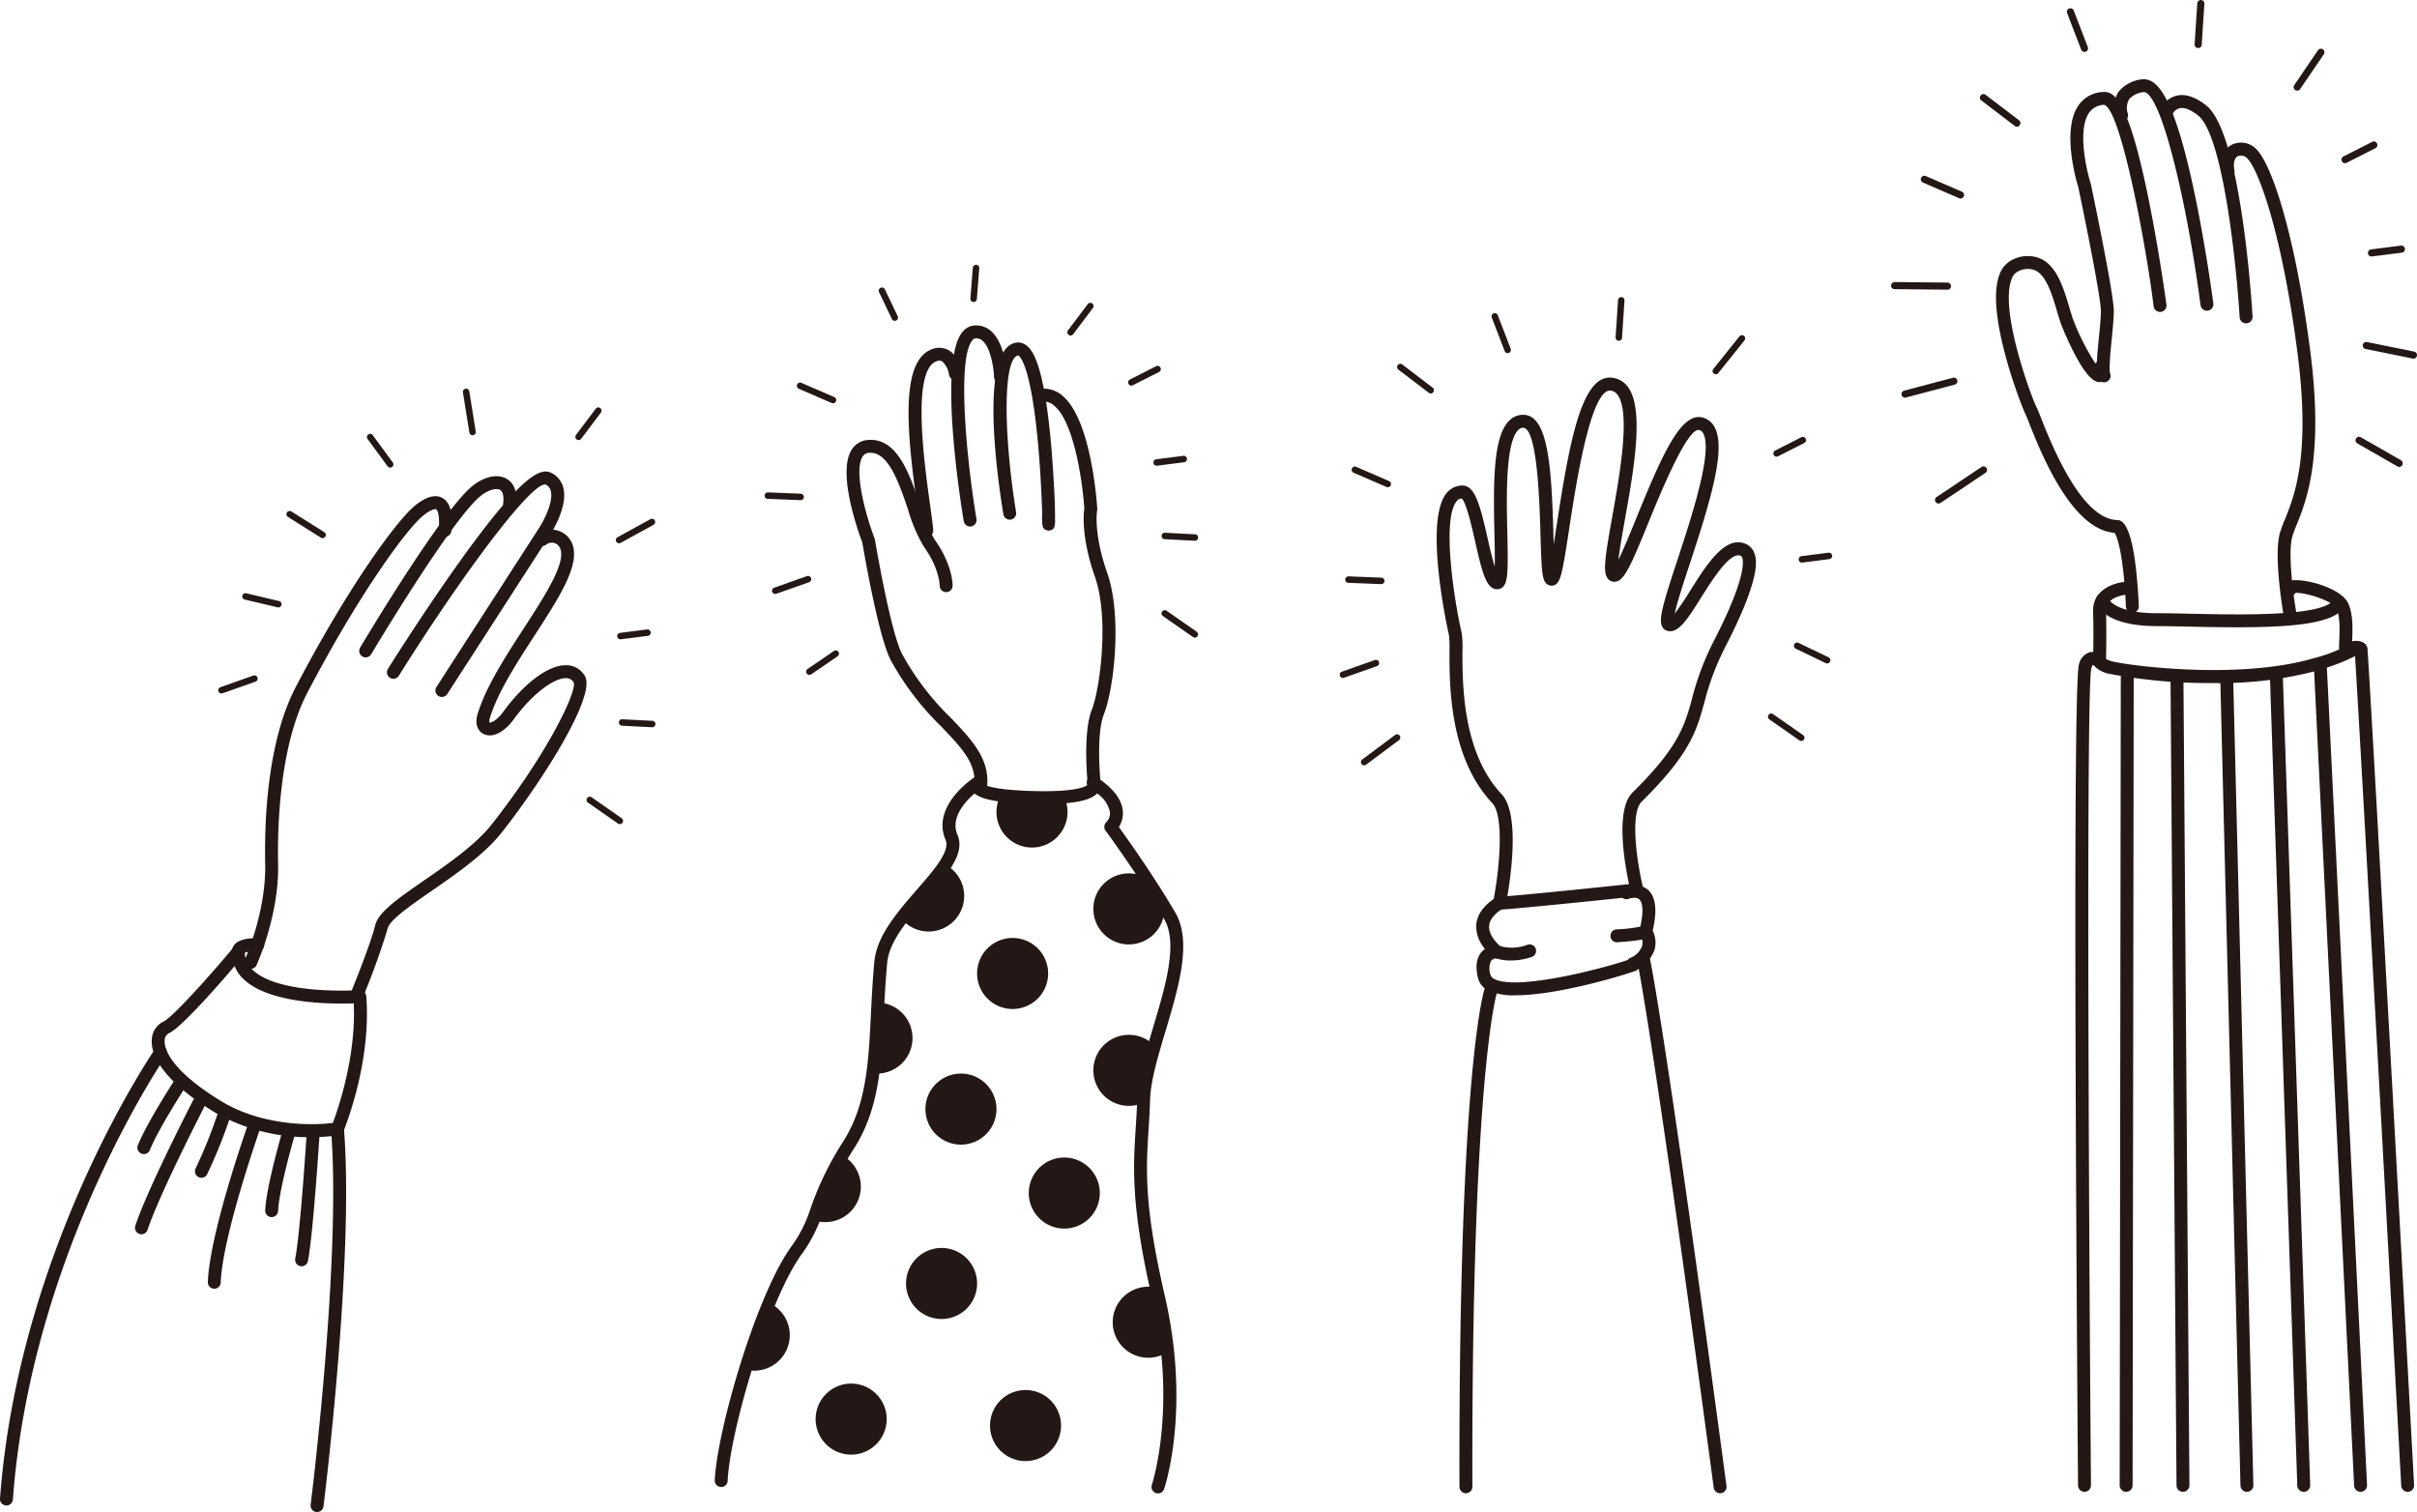 <svg xmlns="http://www.w3.org/2000/svg" xmlns:xlink="http://www.w3.org/1999/xlink" width="418" height="261.503" viewBox="0 0 418 261.503">
  <defs>
    <clipPath id="clip-path">
      <rect id="長方形_29592" data-name="長方形 29592" width="83.579" height="212.483" fill="none"/>
    </clipPath>
    <clipPath id="clip-path-2">
      <path id="パス_101064" data-name="パス 101064" d="M40.831,89.662c2.187,5.1-11.438,13.273-12.23,21.485-1.22,12.655.03,22.989-5.622,31.783s-5.337,13.35-8.708,17.8C8.392,168.48,1.427,191.862,1,200.835l75.528,1.154s4.585-13.451.058-32.974-2.782-24.98-2.538-33.98,8.824-24.412,4.534-31.786S68.366,87.828,68.366,87.828s3.629-3.25-3.042-7.652c0,0,2.088,2.856-10.109,2.577s-9.787-2.58-9.787-2.58-6.788,4.392-4.6,9.49" transform="translate(-1 -80.172)" fill="none"/>
    </clipPath>
    <clipPath id="clip-path-4">
      <rect id="長方形_29594" data-name="長方形 29594" width="85.187" height="206.876" fill="none"/>
    </clipPath>
    <clipPath id="clip-path-5">
      <rect id="長方形_29595" data-name="長方形 29595" width="90.958" height="258.008" fill="none"/>
    </clipPath>
    <clipPath id="clip-path-6">
      <rect id="長方形_29591" data-name="長方形 29591" width="113.336" height="194.237" fill="none"/>
    </clipPath>
  </defs>
  <g id="グループ_38289" data-name="グループ 38289" transform="translate(-128.137 -645)">
    <g id="グループ_38147" data-name="グループ 38147" transform="translate(251.753 690.795)">
      <g id="グループ_37910" data-name="グループ 37910" transform="translate(0)">
        <g id="グループ_37909" data-name="グループ 37909" clip-path="url(#clip-path)">
          <path id="パス_101044" data-name="パス 101044" d="M76.644,203.223a1.12,1.12,0,0,1-1.058-1.476c.045-.132,4.421-13.417.028-32.363-3.685-15.894-3.245-22.728-2.819-29.336.1-1.574.206-3.2.252-4.927.1-3.569,1.4-7.925,2.775-12.538,2.128-7.13,4.327-14.5,1.912-18.654-4.209-7.235-10.093-15.241-10.151-15.321a1.119,1.119,0,0,1,.154-1.495,2.231,2.231,0,0,0,.605-1.713,5.235,5.235,0,0,0-2.226-3.234c-.9.98-3.31,1.992-10.81,1.822-6.811-.157-9.358-.927-10.378-1.815-1.644,1.414-4.218,4.225-2.955,7.166,1.382,3.22-1.7,6.761-5.281,10.863-3.048,3.5-6.505,7.461-6.863,11.17-.306,3.169-.455,6.186-.6,9.1-.433,8.774-.809,16.354-5.2,23.178a51.323,51.323,0,0,0-5.354,10.987,25.073,25.073,0,0,1-3.4,6.882c-5.91,7.793-12.642,30.965-13.046,39.487A1.117,1.117,0,1,1,0,200.9c.417-8.77,7.38-32.663,13.5-40.73a23.01,23.01,0,0,0,3.091-6.312,53.916,53.916,0,0,1,5.569-11.414c4.062-6.322,4.424-13.625,4.842-22.081.145-2.941.295-5.984.607-9.2.426-4.422,4.133-8.672,7.4-12.424,2.82-3.236,5.738-6.582,4.91-8.512-2.531-5.9,4.71-10.668,5.02-10.868a1.117,1.117,0,0,1,1.671,1.277c.579.316,2.523.982,8.747,1.125,7.023.163,8.706-.752,9.05-1.041a1.117,1.117,0,0,1,1.65-1.354c2.846,1.88,4.366,3.867,4.516,5.908a4.485,4.485,0,0,1-.689,2.708c1.529,2.118,6.235,8.737,9.78,14.831,2.9,4.987.562,12.832-1.7,20.417-1.334,4.467-2.594,8.687-2.682,11.961-.048,1.767-.154,3.416-.257,5.008-.435,6.743-.844,13.114,2.767,28.689,4.546,19.608.1,33.024-.09,33.585a1.116,1.116,0,0,1-1.057.757" transform="translate(0 9.261)" fill="#231815"/>
          <path id="パス_101045" data-name="パス 101045" d="M59.843,88.824a1.117,1.117,0,0,1-1.109-1c-.039-.366-.949-9.017.693-13.156,1.388-3.5,3.028-15.8.531-22.93-2.4-6.84-1.97-10.949-1.841-11.8-.257-4.089-1.668-14.9-5.229-17.832a2.642,2.642,0,0,0-2.116-.665,1.117,1.117,0,0,1-.3-2.215A4.845,4.845,0,0,1,54.31,20.38c5.083,4.188,6.007,18.925,6.044,19.551a1.11,1.11,0,0,1-.02.285c-.006.032-.69,3.869,1.731,10.788,2.661,7.6,1.149,20.177-.562,24.491-1.439,3.626-.557,12.009-.548,12.093a1.119,1.119,0,0,1-1.111,1.236" transform="translate(5.791 2.243)" fill="#231815"/>
          <path id="パス_101046" data-name="パス 101046" d="M52.715,44.555a1.114,1.114,0,0,1-.345-.055c-.768-.249-.779-.611-.829-2.347a1.114,1.114,0,0,1,.039-.325c-.07-2.6-.3-8.092-.839-13.523C49.4,14.851,47.427,14.266,47.407,14.262c-2.769.651-2.4,14.581-.331,27.184a1.117,1.117,0,0,1-2.2.362c-1.088-6.6-4.157-28.267,2.018-29.718.625-.149,1.828-.147,2.882,1.486,1.527,2.367,2.681,8.117,3.427,17.092.008.1.672,8.425.591,11.946.013.379.022.6.03.682l-.06.006a1.992,1.992,0,0,1-.16.818,1.116,1.116,0,0,1-.886.437" transform="translate(5.046 1.407)" fill="#231815"/>
          <path id="パス_101047" data-name="パス 101047" d="M39.869,44.165a1.118,1.118,0,0,1-1.1-.933c-.467-2.8-4.443-27.486-.259-32.66a2.981,2.981,0,0,1,2.219-1.185,3.919,3.919,0,0,1,2.862,1.066c2.4,2.223,2.636,7.241,2.655,7.806a1.116,1.116,0,0,1-1.078,1.153,1.14,1.14,0,0,1-1.154-1.078c-.045-1.279-.48-4.893-1.941-6.243a1.645,1.645,0,0,0-1.244-.472.766.766,0,0,0-.581.359c-2.676,3.307-.975,20.7.724,30.886a1.116,1.116,0,0,1-.917,1.286,1.047,1.047,0,0,1-.185.016" transform="translate(4.283 1.098)" fill="#231815"/>
          <path id="パス_101048" data-name="パス 101048" d="M33.148,45.583a1.119,1.119,0,0,1-1.115-1.042c-.06-.9-.274-2.441-.545-4.392-1.747-12.528-2.99-24.933,2.5-27.023a3.316,3.316,0,0,1,2.955.15c1.777,1.032,2.222,3.578,2.266,3.865A1.117,1.117,0,0,1,37,17.488a3.764,3.764,0,0,0-1.183-2.282,1.122,1.122,0,0,0-1.038.009C30.5,16.845,32.742,32.959,33.7,39.84c.277,2,.5,3.573.563,4.552a1.117,1.117,0,0,1-1.04,1.19l-.075,0" transform="translate(3.509 1.504)" fill="#231815"/>
          <path id="パス_101049" data-name="パス 101049" d="M43.619,87.9a.938.938,0,0,1-.1,0,1.116,1.116,0,0,1-1.018-1.207c.312-3.677-2.2-6.314-5.68-9.966a48.357,48.357,0,0,1-8.8-11.552c-2.122-4.113-4.638-18.785-4.9-20.331-.62-1.637-4.4-12.025-1.835-16.033a3.6,3.6,0,0,1,2.912-1.689c4.965-.337,7.082,5.834,8.933,11.272a26.472,26.472,0,0,0,2.49,5.942c3.141,4.377,3.125,7.861,3.124,8.008a1.117,1.117,0,0,1-1.117,1.1h-.017a1.116,1.116,0,0,1-1.1-1.126c0-.059-.041-2.966-2.705-6.679a27.446,27.446,0,0,1-2.789-6.525c-1.593-4.678-3.4-9.976-6.671-9.762a1.379,1.379,0,0,0-1.178.661c-1.524,2.384.467,9.935,2.08,14.136a1.035,1.035,0,0,1,.058.217c.027.157,2.665,15.843,4.7,19.784a46.575,46.575,0,0,0,8.428,11.036c3.588,3.765,6.687,7.018,6.289,11.7A1.117,1.117,0,0,1,43.619,87.9" transform="translate(2.388 3.17)" fill="#231815"/>
        </g>
      </g>
      <g id="グループ_37912" data-name="グループ 37912" transform="translate(1.117 89.55)">
        <g id="グループ_37911" data-name="グループ 37911" clip-path="url(#clip-path-2)">
          <path id="パス_101050" data-name="パス 101050" d="M39.9,98.375a6.143,6.143,0,1,1-6.143-6.143A6.143,6.143,0,0,1,39.9,98.375" transform="translate(2.113 -78.761)" fill="#231815"/>
          <path id="パス_101051" data-name="パス 101051" d="M52.9,110.375a6.143,6.143,0,1,1-6.143-6.143,6.143,6.143,0,0,1,6.143,6.143" transform="translate(3.634 -77.358)" fill="#231815"/>
          <path id="パス_101052" data-name="パス 101052" d="M70.9,100.375a6.143,6.143,0,1,1-6.143-6.143,6.143,6.143,0,0,1,6.143,6.143" transform="translate(5.739 -78.527)" fill="#231815"/>
          <path id="パス_101053" data-name="パス 101053" d="M55.9,85.375a6.143,6.143,0,1,1-6.143-6.143A6.143,6.143,0,0,1,55.9,85.375" transform="translate(3.985 -80.282)" fill="#231815"/>
          <path id="パス_101054" data-name="パス 101054" d="M70.9,125.375a6.143,6.143,0,1,1-6.143-6.143,6.143,6.143,0,0,1,6.143,6.143" transform="translate(5.739 -75.603)" fill="#231815"/>
          <path id="パス_101055" data-name="パス 101055" d="M44.9,131.375a6.143,6.143,0,1,1-6.143-6.143,6.143,6.143,0,0,1,6.143,6.143" transform="translate(2.698 -74.901)" fill="#231815"/>
          <path id="パス_101056" data-name="パス 101056" d="M31.9,120.375a6.143,6.143,0,1,1-6.143-6.143,6.143,6.143,0,0,1,6.143,6.143" transform="translate(1.178 -76.188)" fill="#231815"/>
          <path id="パス_101057" data-name="パス 101057" d="M23.9,143.375a6.143,6.143,0,1,1-6.143-6.143,6.143,6.143,0,0,1,6.143,6.143" transform="translate(0.242 -73.498)" fill="#231815"/>
          <path id="パス_101058" data-name="パス 101058" d="M41.9,158.375a6.143,6.143,0,1,1-6.143-6.143,6.143,6.143,0,0,1,6.143,6.143" transform="translate(2.347 -71.743)" fill="#231815"/>
          <path id="パス_101059" data-name="パス 101059" d="M60.9,144.375a6.143,6.143,0,1,1-6.143-6.143,6.143,6.143,0,0,1,6.143,6.143" transform="translate(4.57 -73.381)" fill="#231815"/>
          <path id="パス_101060" data-name="パス 101060" d="M73.9,164.375a6.143,6.143,0,1,1-6.143-6.143,6.143,6.143,0,0,1,6.143,6.143" transform="translate(6.09 -71.041)" fill="#231815"/>
          <path id="パス_101061" data-name="パス 101061" d="M54.9,180.375a6.143,6.143,0,1,1-6.143-6.143,6.143,6.143,0,0,1,6.143,6.143" transform="translate(3.868 -69.17)" fill="#231815"/>
          <path id="パス_101062" data-name="パス 101062" d="M27.9,179.375a6.143,6.143,0,1,1-6.143-6.143,6.143,6.143,0,0,1,6.143,6.143" transform="translate(0.71 -69.287)" fill="#231815"/>
          <path id="パス_101063" data-name="パス 101063" d="M12.9,166.375a6.143,6.143,0,1,1-6.143-6.143,6.143,6.143,0,0,1,6.143,6.143" transform="translate(-1.045 -70.808)" fill="#231815"/>
        </g>
      </g>
      <g id="グループ_37914" data-name="グループ 37914" transform="translate(0)">
        <g id="グループ_37913" data-name="グループ 37913" clip-path="url(#clip-path)">
          <path id="パス_101065" data-name="パス 101065" d="M74.928,58.223a.552.552,0,0,1-.319-.1l-5.187-3.616a.559.559,0,1,1,.64-.916l5.186,3.616a.558.558,0,0,1-.319,1.016" transform="translate(8.092 6.257)" fill="#231815"/>
          <path id="パス_101066" data-name="パス 101066" d="M74.928,42.872H74.9l-5.187-.265a.558.558,0,0,1-.529-.586.525.525,0,0,1,.586-.528l5.186.265a.558.558,0,0,1-.028,1.116" transform="translate(8.092 4.853)" fill="#231815"/>
          <path id="パス_101067" data-name="パス 101067" d="M68.484,31.291a.558.558,0,0,1-.069-1.113l4.692-.6a.559.559,0,0,1,.142,1.108l-4.693.6a.512.512,0,0,1-.071,0" transform="translate(7.945 3.459)" fill="#231815"/>
          <path id="パス_101068" data-name="パス 101068" d="M64.563,19.065a.558.558,0,0,1-.254-1.056l4.532-2.3a.558.558,0,1,1,.506,1L64.817,19a.561.561,0,0,1-.254.061" transform="translate(7.486 1.83)" fill="#231815"/>
          <path id="パス_101069" data-name="パス 101069" d="M55.146,11.546a.559.559,0,0,1-.446-.895l3.415-4.535a.558.558,0,1,1,.892.671l-3.416,4.536a.555.555,0,0,1-.446.222" transform="translate(6.385 0.689)" fill="#231815"/>
          <path id="パス_101070" data-name="パス 101070" d="M40.136,6.439l-.045,0a.557.557,0,0,1-.513-.6L40,.514A.57.57,0,0,1,40.6,0a.557.557,0,0,1,.513.6l-.42,5.323a.558.558,0,0,1-.555.515" transform="translate(4.629 0)" fill="#231815"/>
          <path id="パス_101071" data-name="パス 101071" d="M28.159,9.284a.556.556,0,0,1-.5-.317L25.433,4.309a.559.559,0,0,1,1.008-.483l2.223,4.658a.559.559,0,0,1-.262.745.567.567,0,0,1-.241.055" transform="translate(2.968 0.41)" fill="#231815"/>
          <path id="パス_101072" data-name="パス 101072" d="M18.955,21.82a.553.553,0,0,1-.221-.046l-5.685-2.462a.558.558,0,0,1,.442-1.025l5.685,2.462a.558.558,0,0,1-.221,1.071" transform="translate(1.487 2.133)" fill="#231815"/>
          <path id="パス_101073" data-name="パス 101073" d="M13.955,36.586h-.023l-5.684-.228a.56.56,0,0,1-.536-.582.592.592,0,0,1,.582-.535l5.685.228a.559.559,0,0,1-.023,1.117" transform="translate(0.902 4.122)" fill="#231815"/>
          <path id="パス_101074" data-name="パス 101074" d="M9.422,51.3a.559.559,0,0,1-.187-1.086L14.92,48.2a.559.559,0,0,1,.371,1.054L9.606,51.264a.561.561,0,0,1-.184.031" transform="translate(1.037 5.635)" fill="#231815"/>
          <path id="パス_101075" data-name="パス 101075" d="M14.707,63.94a.559.559,0,0,1-.315-1.02L18.961,59.8a.559.559,0,0,1,.63.923l-4.568,3.123a.554.554,0,0,1-.315.1" transform="translate(1.655 6.983)" fill="#231815"/>
        </g>
      </g>
    </g>
    <g id="グループ_38148" data-name="グループ 38148" transform="translate(359.83 696.38)">
      <g id="グループ_37916" data-name="グループ 37916" transform="translate(0)" clip-path="url(#clip-path-4)">
        <path id="パス_101076" data-name="パス 101076" d="M28.653,119.3a10.741,10.741,0,0,1-4.66-.805,3.268,3.268,0,0,1-1.822-2.14c-.485-1.94-.3-3.446.545-4.475a3.237,3.237,0,0,1,.647-.6,6.1,6.1,0,0,1-1.52-4.009c.077-1.736,1.1-3.291,3.03-4.625,1.029-5.447,1.821-14.392-.256-16.6-7.4-7.852-7.4-20.311-7.392-26.3a21.1,21.1,0,0,0-.08-2.69c-.046-.193-4.468-19.587-.443-24.588a3.533,3.533,0,0,1,2.8-1.337c2.155.044,3.015,3.367,4.346,9.235.332,1.463.768,3.384,1.2,4.782.046-1.566,0-3.738-.048-5.628-.217-9.406-.169-16.819,2.508-19.557a3.375,3.375,0,0,1,2.455-1.064c4.323,0,4.912,8.919,5.235,20.581.018.6.035,1.225.054,1.836.163-1.023.326-2.1.485-3.136,2.263-14.881,4.389-26.243,9.566-25.7a3.9,3.9,0,0,1,2.766,1.578c2.907,3.857,1.016,14.438-.5,22.939-.422,2.364-.914,5.106-1.114,6.952.906-1.823,2.1-4.764,3.129-7.287,4.491-11.038,7.7-18.2,11.371-17.3a3.271,3.271,0,0,1,2.108,1.654c2.037,3.687-.614,12.527-4.291,23.7-1,3.02-2.173,6.6-2.595,8.567a46.419,46.419,0,0,0,2.665-3.944c2.874-4.572,6.139-9.751,9.716-8.069a2.724,2.724,0,0,1,1.419,1.645c.319.938,1.293,3.792-5.021,16.07a45.279,45.279,0,0,0-3.639,9.635c-1.379,4.985-2.47,8.921-10.861,17.195-1.995,1.968-.886,10.243.283,15a1.117,1.117,0,0,1-2.169.535c-.341-1.385-3.226-13.627.317-17.121,7.967-7.855,8.987-11.537,10.278-16.2a47.247,47.247,0,0,1,3.8-10.059c5.456-10.61,5.126-13.649,4.895-14.327-.092-.268-.2-.319-.255-.344-1.786-.839-4.853,4.019-6.877,7.236-2.328,3.7-3.864,6.154-5.741,5.756a1.423,1.423,0,0,1-.945-.7c-.707-1.228.057-3.832,2.6-11.57C59.1,36.544,62.825,25.234,61.1,22.1a1.037,1.037,0,0,0-.69-.564c-2.024-.508-6.754,11.039-8.763,15.972C48.724,44.689,47.58,47.24,46.221,47.7a1.441,1.441,0,0,1-1.209-.121c-1.393-.825-1.024-3.292.346-10.963,1.29-7.217,3.24-18.124.918-21.2a1.641,1.641,0,0,0-1.207-.7.827.827,0,0,0-.1-.006c-3.4,0-5.938,16.661-7.026,23.818-1.248,8.2-1.534,9.541-2.711,9.877a1.276,1.276,0,0,1-1.108-.2c-.865-.633-.975-1.994-1.161-8.652-.14-5.034-.509-18.409-3-18.409a1.136,1.136,0,0,0-.858.392c-2.232,2.283-2.014,11.708-1.871,17.944.142,6.207.116,8.286-.735,9.157a1.4,1.4,0,0,1-1,.431c-1.879,0-2.566-2.661-3.822-8.2-.579-2.553-1.54-6.788-2.328-7.493a1.171,1.171,0,0,0-.9.5c-2.652,3.3-.249,17.978.877,22.667a17.372,17.372,0,0,1,.141,3.212c0,5.7-.011,17.559,6.783,24.767,3.62,3.84,1.04,17.476.734,19.017a1.116,1.116,0,0,1-.5.726c-1.548.98-2.358,2.025-2.4,3.107-.08,1.856,2.012,3.507,2.033,3.524a1.117,1.117,0,0,1-.736,2,1.312,1.312,0,0,0-.939.411,3.1,3.1,0,0,0-.094,2.5c.044.173.159.433.663.688,4.3,2.172,20.953-2.433,23.6-3.516a1.117,1.117,0,1,1,.847,2.068c-1.157.474-13.147,4.247-20.8,4.247" transform="translate(1.756 1.459)" fill="#231815"/>
        <path id="パス_101077" data-name="パス 101077" d="M43.033,100.217a1.117,1.117,0,0,1-.08-2.231,25.753,25.753,0,0,0,4.419-.535,1.116,1.116,0,0,1,1.766.738,1.17,1.17,0,0,1-.242.879c-.3.379-.617.77-5.778,1.145-.029,0-.056,0-.084,0m3.895-1.7h0Zm0-.008h0Zm-.009-.222a1.065,1.065,0,0,0,.009.221,1.056,1.056,0,0,1-.009-.221" transform="translate(4.903 11.373)" fill="#231815"/>
        <path id="パス_101078" data-name="パス 101078" d="M60.4,195a1.117,1.117,0,0,1-1.106-.968c-10.463-78.167-13.206-91.009-13.233-91.13a1.117,1.117,0,0,1,2.181-.481c.108.49,2.768,12.891,13.265,91.314a1.117,1.117,0,0,1-.958,1.255,1.136,1.136,0,0,1-.15.01" transform="translate(5.384 11.877)" fill="#231815"/>
        <path id="パス_101079" data-name="パス 101079" d="M19.657,194.434a1.117,1.117,0,0,1-1.117-1.115c-.164-71.936,4.184-85.638,4.37-86.186a1.117,1.117,0,0,1,2.118.712c-.064.2-4.416,14.44-4.253,85.47a1.117,1.117,0,0,1-1.115,1.119Z" transform="translate(2.168 12.442)" fill="#231815"/>
        <path id="パス_101080" data-name="パス 101080" d="M24.729,95.34a1.117,1.117,0,0,1-.077-2.231c5.745-.4,23.075-2.251,23.25-2.269a1.117,1.117,0,1,1,.238,2.221c-.175.019-17.546,1.87-23.331,2.275-.027,0-.054,0-.079,0" transform="translate(2.762 10.625)" fill="#231815"/>
        <path id="パス_101081" data-name="パス 101081" d="M26.88,103.01a7.985,7.985,0,0,1-2.851-.458,1.117,1.117,0,0,1,.846-2.068,7.609,7.609,0,0,0,4.871-.193,1.117,1.117,0,1,1,.707,2.119,11.264,11.264,0,0,1-3.573.6" transform="translate(2.73 11.724)" fill="#231815"/>
        <path id="パス_101082" data-name="パス 101082" d="M45.627,105.78a1.117,1.117,0,0,1-.5-2.117,3.63,3.63,0,0,0,2.105-2.093,2.625,2.625,0,0,0-.3-1.872,1.12,1.12,0,0,1-.154-.89c.97-3.88.283-5-.058-5.3-.6-.529-1.788-.094-1.8-.092a1.117,1.117,0,0,1-.822-2.078,4.138,4.138,0,0,1,4.088.481c1.4,1.226,1.688,3.552.865,7.1a4.718,4.718,0,0,1,.344,3.222,5.708,5.708,0,0,1-3.266,3.518,1.12,1.12,0,0,1-.5.117" transform="translate(5.076 10.646)" fill="#231815"/>
        <path id="パス_101083" data-name="パス 101083" d="M72.066,69.225a.552.552,0,0,1-.319-.1l-5.187-3.616a.559.559,0,1,1,.64-.916l5.186,3.616a.558.558,0,0,1-.319,1.016" transform="translate(7.757 7.544)" fill="#231815"/>
        <path id="パス_101084" data-name="パス 101084" d="M76.066,57.108a.553.553,0,0,1-.242-.056l-5.186-2.5a.558.558,0,0,1,.484-1.006l5.187,2.5a.558.558,0,0,1-.242,1.061" transform="translate(8.225 6.257)" fill="#231815"/>
        <path id="パス_101085" data-name="パス 101085" d="M71.622,41.292a.558.558,0,0,1-.069-1.112l4.692-.6a.559.559,0,0,1,.142,1.108l-4.693.6a.512.512,0,0,1-.071,0" transform="translate(8.312 4.629)" fill="#231815"/>
        <path id="パス_101086" data-name="パス 101086" d="M67.7,25.066a.558.558,0,0,1-.254-1.056l4.532-2.3a.558.558,0,0,1,.506,1L67.955,25a.562.562,0,0,1-.254.061" transform="translate(7.854 2.532)" fill="#231815"/>
        <path id="パス_101087" data-name="パス 101087" d="M58.284,12.664a.551.551,0,0,1-.348-.123.558.558,0,0,1-.087-.784L62.381,6.1a.558.558,0,0,1,.87.7L58.72,12.455a.558.558,0,0,1-.436.209" transform="translate(6.752 0.69)" fill="#231815"/>
        <path id="パス_101088" data-name="パス 101088" d="M43.274,7.558h-.037a.559.559,0,0,1-.522-.593l.42-6.44A.583.583,0,0,1,43.728,0,.559.559,0,0,1,44.25.6l-.42,6.439a.559.559,0,0,1-.556.523" transform="translate(4.996 0)" fill="#231815"/>
        <path id="パス_101089" data-name="パス 101089" d="M26.3,9.4a.559.559,0,0,1-.522-.357L23.553,3.271a.559.559,0,1,1,1.043-.4l2.223,5.775a.561.561,0,0,1-.321.723.581.581,0,0,1-.2.037" transform="translate(2.751 0.294)" fill="#231815"/>
        <path id="パス_101090" data-name="パス 101090" d="M14.7,15.457a.554.554,0,0,1-.34-.115l-5.25-4a.559.559,0,1,1,.679-.888l5.25,4.005a.558.558,0,0,1-.34,1" transform="translate(1.04 1.209)" fill="#231815"/>
        <path id="パス_101091" data-name="パス 101091" d="M8.093,29.821a.553.553,0,0,1-.221-.046L2.186,27.313a.558.558,0,0,1,.442-1.025L8.314,28.75a.558.558,0,0,1-.221,1.071" transform="translate(0.216 3.069)" fill="#231815"/>
        <path id="パス_101092" data-name="パス 101092" d="M7.093,44.587H7.069l-5.684-.228a.56.56,0,0,1-.536-.582.6.6,0,0,1,.582-.535l5.685.228a.559.559,0,0,1-.023,1.117" transform="translate(0.099 5.058)" fill="#231815"/>
        <path id="パス_101093" data-name="パス 101093" d="M.559,59.3a.559.559,0,0,1-.185-1.086l5.685-2.006a.559.559,0,1,1,.371,1.054L.744,59.266a.562.562,0,0,1-.185.031" transform="translate(0 6.57)" fill="#231815"/>
        <path id="パス_101094" data-name="パス 101094" d="M3.844,73.058a.558.558,0,0,1-.334-1.005L9.2,67.813a.558.558,0,0,1,.668.894l-5.685,4.24a.551.551,0,0,1-.334.112" transform="translate(0.384 7.919)" fill="#231815"/>
      </g>
    </g>
    <g id="グループ_38149" data-name="グループ 38149" transform="translate(455.179 645)">
      <g id="グループ_37919" data-name="グループ 37919" transform="translate(0 0)">
        <g id="グループ_37918" data-name="グループ 37918" clip-path="url(#clip-path-5)">
          <path id="パス_101095" data-name="パス 101095" d="M82.239,247.5a1.116,1.116,0,0,1-1.114-1.055c-.071-1.3-6.955-127.73-8.01-143.839a5.478,5.478,0,0,0-1.041.337,1.236,1.236,0,0,1-1.124-.118c-.628-.438-.6-1.082-.538-2.639s.168-4.156-.5-5.443c-.763-1.47-5.57-2.817-7.079-2.711a1.118,1.118,0,0,1-2.053-.275,1.462,1.462,0,0,1,.973-1.765c1.833-.7,8.72.974,10.142,3.723.939,1.813.824,4.67.747,6.56,0,.049,0,.1-.006.15a2.806,2.806,0,0,1,1.764.107,1.522,1.522,0,0,1,.841.9,1.114,1.114,0,0,1,.05.261c.86,12.347,7.991,143.3,8.061,144.625A1.116,1.116,0,0,1,82.3,247.5a.591.591,0,0,1-.063,0" transform="translate(7.104 10.507)" fill="#231815"/>
          <path id="パス_101096" data-name="パス 101096" d="M62.978,104.5a1.117,1.117,0,0,1-1.1-.925c-.07-.4-1.713-9.952-.618-13.932a22.038,22.038,0,0,1,.851-2.329C63.79,83.175,66.6,76.243,64.325,58.55,61.673,37.9,57.628,26.942,55.7,24.887a1.488,1.488,0,0,0-1.691-.466c-.618.315-.839,1.269-.592,2.551a1.117,1.117,0,1,1-2.194.422c-.446-2.315.217-4.171,1.77-4.964a3.672,3.672,0,0,1,4.336.928c2.639,2.815,6.646,14.939,9.21,34.907,2.347,18.272-.714,25.829-2.359,29.889a21.013,21.013,0,0,0-.767,2.083c-.8,2.9.209,10.335.665,12.955a1.116,1.116,0,0,1-.908,1.292,1.148,1.148,0,0,1-.193.017" transform="translate(5.976 2.582)" fill="#231815"/>
          <path id="パス_101097" data-name="パス 101097" d="M56.515,54.2a1.117,1.117,0,0,1-1.114-1.05c-.514-8.534-2.806-31.439-7.187-34.9C46.939,17.244,45.836,16.811,45,17a1.821,1.821,0,0,0-1.117.857,1.117,1.117,0,1,1-2.013-.97A4.038,4.038,0,0,1,44.5,14.825c1.527-.351,3.244.209,5.1,1.672,5.956,4.7,7.837,33.273,8.032,36.516a1.117,1.117,0,0,1-1.048,1.182l-.068,0" transform="translate(4.885 1.722)" fill="#231815"/>
          <path id="パス_101098" data-name="パス 101098" d="M50.589,52.3a1.115,1.115,0,0,1-1.106-.972c-2.322-17.7-6.816-36.726-9.8-36.835a3.884,3.884,0,0,0-2.513,1.185,2.977,2.977,0,0,0-.254,2.547,1.117,1.117,0,0,1-2.167.543,5.054,5.054,0,0,1,.639-4.437,6.11,6.11,0,0,1,4.288-2.07c2.219.073,5.14,2.4,8.8,19.866,1.961,9.359,3.21,18.815,3.222,18.91a1.115,1.115,0,0,1-.962,1.252,1.086,1.086,0,0,1-.146.01" transform="translate(4.038 1.435)" fill="#231815"/>
          <path id="パス_101099" data-name="パス 101099" d="M33.6,64.464a1.115,1.115,0,0,1-1.053-.747c-.4-1.13-.208-3.4.152-7,.17-1.7.346-3.466.343-4.6-.006-2.368-2.815-16.224-3.912-21.438-.27-.87-2.94-9.794.026-14.1a5.4,5.4,0,0,1,4.382-2.34c2.025-.107,4.414,2.061,7.775,18.632,1.786,8.8,3.049,17.942,3.069,18.211a1.117,1.117,0,0,1-2.224.207c-1.173-9.735-5.614-33.98-8.535-34.821a3.219,3.219,0,0,0-2.627,1.378c-2.022,2.93-.484,9.806.28,12.208.011.036.02.073.028.108.162.768,3.964,18.857,3.971,21.946,0,1.243-.17,2.981-.354,4.823-.21,2.108-.528,5.294-.268,6.037a1.114,1.114,0,0,1-.684,1.423,1.1,1.1,0,0,1-.37.064" transform="translate(3.247 1.666)" fill="#231815"/>
          <path id="パス_101100" data-name="パス 101100" d="M39.834,101.36a1.117,1.117,0,0,1-1.115-1.064c-.455-9.706-1.6-12.223-1.96-12.783-7.487-.529-12.784-13.939-14.8-19.033-.286-.724-.533-1.349-.633-1.54-.615-1.166-7.012-17.44-4.486-24.046a4.475,4.475,0,0,1,2.629-2.777,5.666,5.666,0,0,1,4.638.048c2.758,1.382,3.885,5.2,4.792,8.263.3,1.015.583,1.974.879,2.687a40.1,40.1,0,0,0,3.667,7.113,1.116,1.116,0,0,1,1.995.508c.086.57.345,2.3-1,2.677-2.072.567-4.8-4.816-6.723-9.442-.341-.822-.641-1.836-.958-2.91-.784-2.653-1.759-5.952-3.651-6.9a3.493,3.493,0,0,0-2.861.049,2.318,2.318,0,0,0-1.318,1.481c-2.1,5.485,3.511,20.566,4.375,22.2.159.3.375.851.735,1.763C25.754,71.993,30.964,85.185,37.2,85.3c.8.058,3.06.222,3.749,14.894a1.117,1.117,0,0,1-1.063,1.168h-.054" transform="translate(1.901 4.637)" fill="#231815"/>
          <path id="パス_101101" data-name="パス 101101" d="M30.117,247.472A1.117,1.117,0,0,1,29,246.363c-.114-14.1-1.072-137.894.156-141.96a2.737,2.737,0,0,1,1.856-2.123,1.883,1.883,0,0,1,.619-.055c.027-1.748.047-4.561-.029-6.969-.127-3.947,3.881-5.126,6.018-5.2A1.117,1.117,0,0,1,37.7,92.29c-.164.007-3.951.189-3.865,2.894.124,3.862,0,8.727,0,8.776a1.117,1.117,0,0,1-1.918.748,1.191,1.191,0,0,0-.386-.248,5.236,5.236,0,0,0-.235.59c-.849,3.455-.5,86.394-.06,141.3a1.117,1.117,0,0,1-1.108,1.126Z" transform="translate(3.338 10.534)" fill="#231815"/>
          <path id="パス_101102" data-name="パス 101102" d="M52.131,106.517a91.117,91.117,0,0,1-18.406-1.667c-.541-.169-2.187-.679-2.522-2.04a2.057,2.057,0,0,1,.546-1.9l1.579,1.579a.278.278,0,0,0,.017-.285s.178.241,1.042.51c2.235.694,21.975,3.389,35.121-.5a26.141,26.141,0,0,0,6.724-2.731,1.117,1.117,0,0,1,1.291,1.823c-.084.06-2.13,1.494-7.381,3.049a65.691,65.691,0,0,1-18.011,2.164" transform="translate(3.643 11.612)" fill="#231815"/>
          <path id="パス_101103" data-name="パス 101103" d="M56.161,97.728c-2.608,0-5.383-.048-8.26-.112-2.112-.046-4.033-.088-5.6-.088-9.194,0-10.451-3.708-10.563-4.131a1.117,1.117,0,0,1,2.146-.622c.053.126,1.186,2.519,8.417,2.519,1.579,0,3.516.042,5.647.089,8.348.182,22.318.491,24.646-2.148a1.117,1.117,0,0,1,1.675,1.479c-2.162,2.447-9.137,3.014-18.111,3.014" transform="translate(3.708 10.76)" fill="#231815"/>
          <path id="パス_101104" data-name="パス 101104" d="M36.515,245.848h0A1.117,1.117,0,0,1,35.4,244.73l.192-139.647a1.117,1.117,0,0,1,1.117-1.116h0a1.117,1.117,0,0,1,1.116,1.118l-.192,139.647a1.117,1.117,0,0,1-1.117,1.116" transform="translate(4.14 12.161)" fill="#231815"/>
          <path id="パス_101105" data-name="パス 101105" d="M45.424,245.848a1.116,1.116,0,0,1-1.117-1.108L43.27,105.092a1.116,1.116,0,0,1,1.108-1.125h.009a1.116,1.116,0,0,1,1.117,1.108L46.54,244.722a1.117,1.117,0,0,1-1.108,1.126Z" transform="translate(5.061 12.161)" fill="#231815"/>
          <path id="パス_101106" data-name="パス 101106" d="M55.582,245.848a1.118,1.118,0,0,1-1.117-1.089L50.97,105.112a1.116,1.116,0,0,1,1.089-1.145h.028a1.117,1.117,0,0,1,1.117,1.088L56.7,244.7a1.118,1.118,0,0,1-1.089,1.145Z" transform="translate(5.962 12.161)" fill="#231815"/>
          <path id="パス_101107" data-name="パス 101107" d="M64.508,245.848a1.117,1.117,0,0,1-1.115-1.079L58.67,105.122a1.115,1.115,0,0,1,1.078-1.154,1.1,1.1,0,0,1,1.154,1.077l4.724,139.648a1.115,1.115,0,0,1-1.078,1.154h-.039" transform="translate(6.862 12.16)" fill="#231815"/>
          <path id="パス_101108" data-name="パス 101108" d="M73.54,246a1.117,1.117,0,0,1-1.115-1.062L65.493,103.82a1.117,1.117,0,0,1,2.232-.109l6.932,141.12A1.117,1.117,0,0,1,73.6,246H73.54" transform="translate(7.66 12.006)" fill="#231815"/>
          <path id="パス_101109" data-name="パス 101109" d="M79.461,72.837a.607.607,0,0,1-.3-.08l-6.934-3.978a.614.614,0,1,1,.61-1.067l6.934,3.978a.614.614,0,0,1-.306,1.147" transform="translate(8.411 7.911)" fill="#231815"/>
          <path id="パス_101110" data-name="パス 101110" d="M81.8,55.829a.574.574,0,0,1-.123-.012L73.564,54.17a.614.614,0,1,1,.245-1.2l8.11,1.646a.614.614,0,0,1-.121,1.216" transform="translate(8.547 6.194)" fill="#231815"/>
          <path id="パス_101111" data-name="パス 101111" d="M74.446,39.912a.615.615,0,0,1-.076-1.224l5.161-.658a.615.615,0,1,1,.154,1.22l-5.161.658a.612.612,0,0,1-.078,0" transform="translate(8.636 4.448)" fill="#231815"/>
          <path id="パス_101112" data-name="パス 101112" d="M70.353,25.662a.615.615,0,0,1-.278-1.163l4.985-2.53a.614.614,0,1,1,.556,1.095l-4.985,2.531a.622.622,0,0,1-.278.067" transform="translate(8.157 2.562)" fill="#231815"/>
          <path id="パス_101113" data-name="パス 101113" d="M62.947,14.794a.614.614,0,0,1-.506-.961l4.1-6.02a.614.614,0,0,1,1.015.691l-4.1,6.02a.613.613,0,0,1-.509.269" transform="translate(7.291 0.882)" fill="#231815"/>
          <path id="パス_101114" data-name="パス 101114" d="M47.615,8.313h-.041A.615.615,0,0,1,47,7.66L47.464.575A.626.626,0,0,1,48.117,0a.615.615,0,0,1,.573.652l-.462,7.085a.614.614,0,0,1-.612.574" transform="translate(5.497 0)" fill="#231815"/>
          <path id="パス_101115" data-name="パス 101115" d="M30.272,8.834A.615.615,0,0,1,29.7,8.44L27.254,2.087A.615.615,0,0,1,28.4,1.646L30.846,8a.616.616,0,0,1-.574.835" transform="translate(3.183 0.147)" fill="#231815"/>
          <path id="パス_101116" data-name="パス 101116" d="M20.152,20.2a.614.614,0,0,1-.373-.126L14,15.67a.614.614,0,0,1,.746-.976L20.525,19.1a.614.614,0,0,1-.373,1.1" transform="translate(1.61 1.704)" fill="#231815"/>
          <path id="パス_101117" data-name="パス 101117" d="M9.754,44.992H9.748L.608,44.9A.614.614,0,0,1,0,44.281a.665.665,0,0,1,.62-.608l9.141.09a.614.614,0,0,1-.007,1.229" transform="translate(0 5.108)" fill="#231815"/>
          <path id="パス_101118" data-name="パス 101118" d="M2.224,61.934a.614.614,0,0,1-.157-1.207l8.464-2.238a.614.614,0,0,1,.314,1.187L2.382,61.913a.594.594,0,0,1-.157.021" transform="translate(0.188 6.839)" fill="#231815"/>
          <path id="パス_101119" data-name="パス 101119" d="M7.423,78.64a.614.614,0,0,1-.343-1.125l7.769-5.2a.614.614,0,0,1,.684,1.021l-7.769,5.2a.612.612,0,0,1-.341.1" transform="translate(0.796 8.446)" fill="#231815"/>
          <path id="パス_101120" data-name="パス 101120" d="M11.477,31.151a.635.635,0,0,1-.245-.05L4.979,28.392a.614.614,0,0,1,.488-1.127l6.255,2.708a.615.615,0,0,1-.245,1.178" transform="translate(0.539 3.183)" fill="#231815"/>
        </g>
      </g>
    </g>
    <g id="グループ_38146" data-name="グループ 38146" transform="translate(128.137 712.266)">
      <g id="グループ_37907" data-name="グループ 37907" clip-path="url(#clip-path-6)">
        <path id="パス_101021" data-name="パス 101021" d="M50.634,184.29a1.231,1.231,0,0,1-.142-.009,1.116,1.116,0,0,1-.967-1.249c.054-.423,5.334-42.6,3.521-64.918a1.128,1.128,0,0,1,.082-.518c.046-.109,4.358-10.655,3.852-21.278-3.549.126-14.387.161-18.944-4.093A6.367,6.367,0,0,1,35.9,87.4a1.906,1.906,0,0,1,.619-1.41c1.064-1.005,3.275-.966,3.926-.927a1.116,1.116,0,0,1-.123,2.229,5.684,5.684,0,0,0-2.186.266,4.169,4.169,0,0,0,1.426,3.033c4.66,4.352,18.251,3.449,18.388,3.441a1.125,1.125,0,0,1,1.192,1.025c.852,10.725-3.126,21.331-3.843,23.14,1.769,22.616-3.5,64.691-3.553,65.116a1.117,1.117,0,0,1-1.107.976" transform="translate(4.199 9.948)" fill="#231815"/>
        <path id="パス_101022" data-name="パス 101022" d="M51.011,119.329a32.5,32.5,0,0,1-16.617-4.289c-9.788-5.958-11.024-10.407-10.892-12.529a3.617,3.617,0,0,1,2.044-3.187c1.5-.674,7.956-7.872,12.061-12.77a1.117,1.117,0,1,1,1.712,1.435c-1.706,2.036-10.343,12.245-12.859,13.372a1.393,1.393,0,0,0-.729,1.29c-.064,1.016.456,4.777,9.823,10.479,6.416,3.906,14.728,4.41,19.9,3.658A1.116,1.116,0,0,1,55.772,119a33.162,33.162,0,0,1-4.762.331" transform="translate(2.748 10.077)" fill="#231815"/>
        <path id="パス_101023" data-name="パス 101023" d="M1.118,181.207c-.027,0-.056,0-.084,0A1.116,1.116,0,0,1,0,180.008c3.221-43.362,26.6-77.434,26.834-77.773a1.117,1.117,0,0,1,1.835,1.274c-.232.335-23.266,33.93-26.442,76.664a1.116,1.116,0,0,1-1.112,1.034" transform="translate(0 11.902)" fill="#231815"/>
        <path id="パス_101024" data-name="パス 101024" d="M46.812,138.3a1.105,1.105,0,0,1-.217-.021,1.116,1.116,0,0,1-.88-1.311c.867-4.4,1.93-20.94,1.941-21.106a1.135,1.135,0,0,1,1.185-1.043,1.116,1.116,0,0,1,1.044,1.185c-.044.686-1.085,16.857-1.979,21.4a1.117,1.117,0,0,1-1.095.9" transform="translate(5.345 13.43)" fill="#231815"/>
        <path id="パス_101025" data-name="パス 101025" d="M42.178,129.916h-.051a1.117,1.117,0,0,1-1.066-1.166c.188-4.173,2.969-13.7,3.087-14.1a1.117,1.117,0,0,1,2.145.628c-.029.1-2.826,9.666-3,13.57a1.117,1.117,0,0,1-1.115,1.067" transform="translate(4.803 13.317)" fill="#231815"/>
        <path id="パス_101026" data-name="パス 101026" d="M33.3,142.406h-.044a1.116,1.116,0,0,1-1.073-1.158c.322-8.527,6.769-26.783,7.042-27.554a1.116,1.116,0,0,1,2.1.746c-.065.187-6.606,18.706-6.915,26.893a1.117,1.117,0,0,1-1.115,1.075" transform="translate(3.764 13.211)" fill="#231815"/>
        <path id="パス_101027" data-name="パス 101027" d="M22.014,133.492a1.118,1.118,0,0,1-1.059-1.47c2.235-6.707,10.212-22.125,10.551-22.777a1.117,1.117,0,1,1,1.983,1.028c-.082.159-8.234,15.913-10.416,22.456a1.116,1.116,0,0,1-1.059.764" transform="translate(2.444 12.708)" fill="#231815"/>
        <path id="パス_101028" data-name="パス 101028" d="M31.3,123.422a1.116,1.116,0,0,1-.987-1.639,82.452,82.452,0,0,0,3.934-9.853,1.117,1.117,0,0,1,2.123.694,82.965,82.965,0,0,1-4.08,10.2,1.118,1.118,0,0,1-.99.6" transform="translate(3.53 13.002)" fill="#231815"/>
        <path id="パス_101029" data-name="パス 101029" d="M22.391,119.858a1.116,1.116,0,0,1-1.037-1.535c1.562-3.867,6.076-10.838,6.267-11.134a1.117,1.117,0,1,1,1.873,1.217c-.046.07-4.588,7.085-6.067,10.752a1.116,1.116,0,0,1-1.037.7" transform="translate(2.488 12.478)" fill="#231815"/>
        <path id="パス_101030" data-name="パス 101030" d="M55.25,103.7a1.117,1.117,0,0,1-1.032-1.545c.035-.083,3.446-8.333,4.343-11.971.558-2.27,4.061-4.695,8.5-7.764,4.166-2.884,8.889-6.153,11.644-9.656C88.492,60.31,93.447,49.791,92.882,48.212a1.48,1.48,0,0,0-1.3-.744c-1.777-.065-5.414,2.139-9.089,7.151-1.667,2.273-3.713,3.254-5.207,2.5-.871-.437-1.593-1.581-1.01-3.479,1.449-4.716,4.785-9.864,8.012-14.842,3.807-5.871,7.743-11.943,6.025-14.163a1.537,1.537,0,0,0-2.235-.213,1.117,1.117,0,0,1-1.32-1.8,3.75,3.75,0,0,1,5.322.65c2.686,3.473-1.3,9.624-5.917,16.744-3.144,4.85-6.395,9.864-7.752,14.283a1.407,1.407,0,0,0-.079.867c.206.032,1.193-.274,2.358-1.864,3.665-5,7.785-8.067,10.811-8.067l.166,0A3.712,3.712,0,0,1,94.8,47.066c2.094,3.368-7.318,18.147-14.341,27.075-2.963,3.768-7.832,7.14-12.129,10.113-3.56,2.464-7.241,5.013-7.6,6.462a127.136,127.136,0,0,1-4.447,12.291,1.116,1.116,0,0,1-1.032.689" transform="translate(6.332 2.55)" fill="#231815"/>
        <path id="パス_101031" data-name="パス 101031" d="M38.931,98.358a1.1,1.1,0,0,1-.461-.1,1.116,1.116,0,0,1-.556-1.478c.037-.082,3.7-8.277,3.526-16.505-.156-7.372.325-21.161,5.3-30.691,9.245-17.7,17.654-29.013,20.673-31.4.716-.565,2.9-2.29,4.709-1.247,2.052,1.182,1.622,4.975,1.515,5.723a1.117,1.117,0,0,1-2.212-.315c.212-1.509.006-3.228-.418-3.472-.133-.079-.808-.044-2.21,1.063C66.017,22.136,57.714,33.4,48.723,50.618c-4.925,9.427-5.172,23.846-5.05,29.609.187,8.749-3.565,17.124-3.725,17.476a1.118,1.118,0,0,1-1.018.656" transform="translate(4.423 1.943)" fill="#231815"/>
        <path id="パス_101032" data-name="パス 101032" d="M56.734,44.85a1.1,1.1,0,0,1-.57-.158,1.116,1.116,0,0,1-.389-1.53c.563-.949,13.874-23.312,19.337-27.892,1.649-1.383,4.123-2.341,5.933-1.35.964.523,2.04,1.751,1.682,4.62a1.1,1.1,0,0,1-1.245.971,1.116,1.116,0,0,1-.971-1.245c.155-1.247-.04-2.114-.533-2.384-.722-.4-2.228.09-3.431,1.1C71.374,21.32,57.831,44.074,57.694,44.3a1.114,1.114,0,0,1-.961.546" transform="translate(6.505 1.58)" fill="#231815"/>
        <path id="パス_101033" data-name="パス 101033" d="M69.41,51.776a1.117,1.117,0,0,1-.937-1.722l17.79-27.566c.728-1.123,2.5-4.444,1.977-6.37a1.644,1.644,0,0,0-.918-1.1.517.517,0,0,0-.06,0c-2.825,0-15.3,17.1-25.3,33.106a1.117,1.117,0,0,1-1.893-1.185c.056-.089,5.672-9.062,11.764-17.647C83.119,13.382,86.426,12.077,88.321,13.02A3.884,3.884,0,0,1,90.4,15.536c.875,3.229-1.937,7.672-2.26,8.168L70.35,51.264a1.114,1.114,0,0,1-.939.512" transform="translate(7.006 1.496)" fill="#231815"/>
        <path id="パス_101034" data-name="パス 101034" d="M96.571,67.881a.552.552,0,0,1-.319-.1l-5.186-3.616a.559.559,0,1,1,.64-.916l5.185,3.616a.558.558,0,0,1-.319,1.016" transform="translate(10.624 7.386)" fill="#231815"/>
        <path id="パス_101035" data-name="パス 101035" d="M101.571,52.53h-.028l-5.186-.265a.558.558,0,0,1-.529-.586.527.527,0,0,1,.586-.528l5.185.265a.558.558,0,0,1-.028,1.116" transform="translate(11.208 5.982)" fill="#231815"/>
        <path id="パス_101036" data-name="パス 101036" d="M96.127,38.949a.558.558,0,0,1-.069-1.112l4.692-.6a.559.559,0,0,1,.142,1.108l-4.694.6a.512.512,0,0,1-.071,0" transform="translate(11.178 4.355)" fill="#231815"/>
        <path id="パス_101037" data-name="パス 101037" d="M95.911,24.343a.558.558,0,0,1-.268-1.048l5.686-3.123a.558.558,0,0,1,.536.98L96.18,24.274a.551.551,0,0,1-.268.069" transform="translate(11.153 2.351)" fill="#231815"/>
        <path id="パス_101038" data-name="パス 101038" d="M50.6,23.595a.549.549,0,0,1-.3-.086L44.614,19.93a.558.558,0,1,1,.6-.945L50.9,22.564a.559.559,0,0,1-.3,1.031" transform="translate(5.188 2.211)" fill="#231815"/>
        <path id="パス_101039" data-name="パス 101039" d="M43.75,34.089a.512.512,0,0,1-.128-.016l-5.685-1.345a.558.558,0,0,1,.257-1.086l5.685,1.345a.558.558,0,0,1-.128,1.1" transform="translate(4.387 3.699)" fill="#231815"/>
        <path id="パス_101040" data-name="パス 101040" d="M34.35,47.481a.559.559,0,0,1-.185-1.086l5.685-2.006a.559.559,0,1,1,.371,1.054L34.535,47.45a.562.562,0,0,1-.185.031" transform="translate(3.952 5.188)" fill="#231815"/>
        <path id="パス_101041" data-name="パス 101041" d="M89.641,8.514a.559.559,0,0,1-.446-.895l3.413-4.535a.558.558,0,1,1,.892.671L90.087,8.292a.555.555,0,0,1-.446.222" transform="translate(10.42 0.335)" fill="#231815"/>
        <path id="パス_101042" data-name="パス 101042" d="M73.341,8.009a.559.559,0,0,1-.551-.47L71.685.646a.559.559,0,1,1,1.1-.176l1.106,6.893a.56.56,0,0,1-.464.64.6.6,0,0,1-.089.007" transform="translate(8.384 0)" fill="#231815"/>
        <path id="パス_101043" data-name="パス 101043" d="M60.834,12.788a.556.556,0,0,1-.45-.228l-3.451-4.7a.559.559,0,1,1,.9-.661l3.451,4.7a.559.559,0,0,1-.12.781.55.55,0,0,1-.331.108" transform="translate(6.647 0.816)" fill="#231815"/>
      </g>
    </g>
  </g>
</svg>
